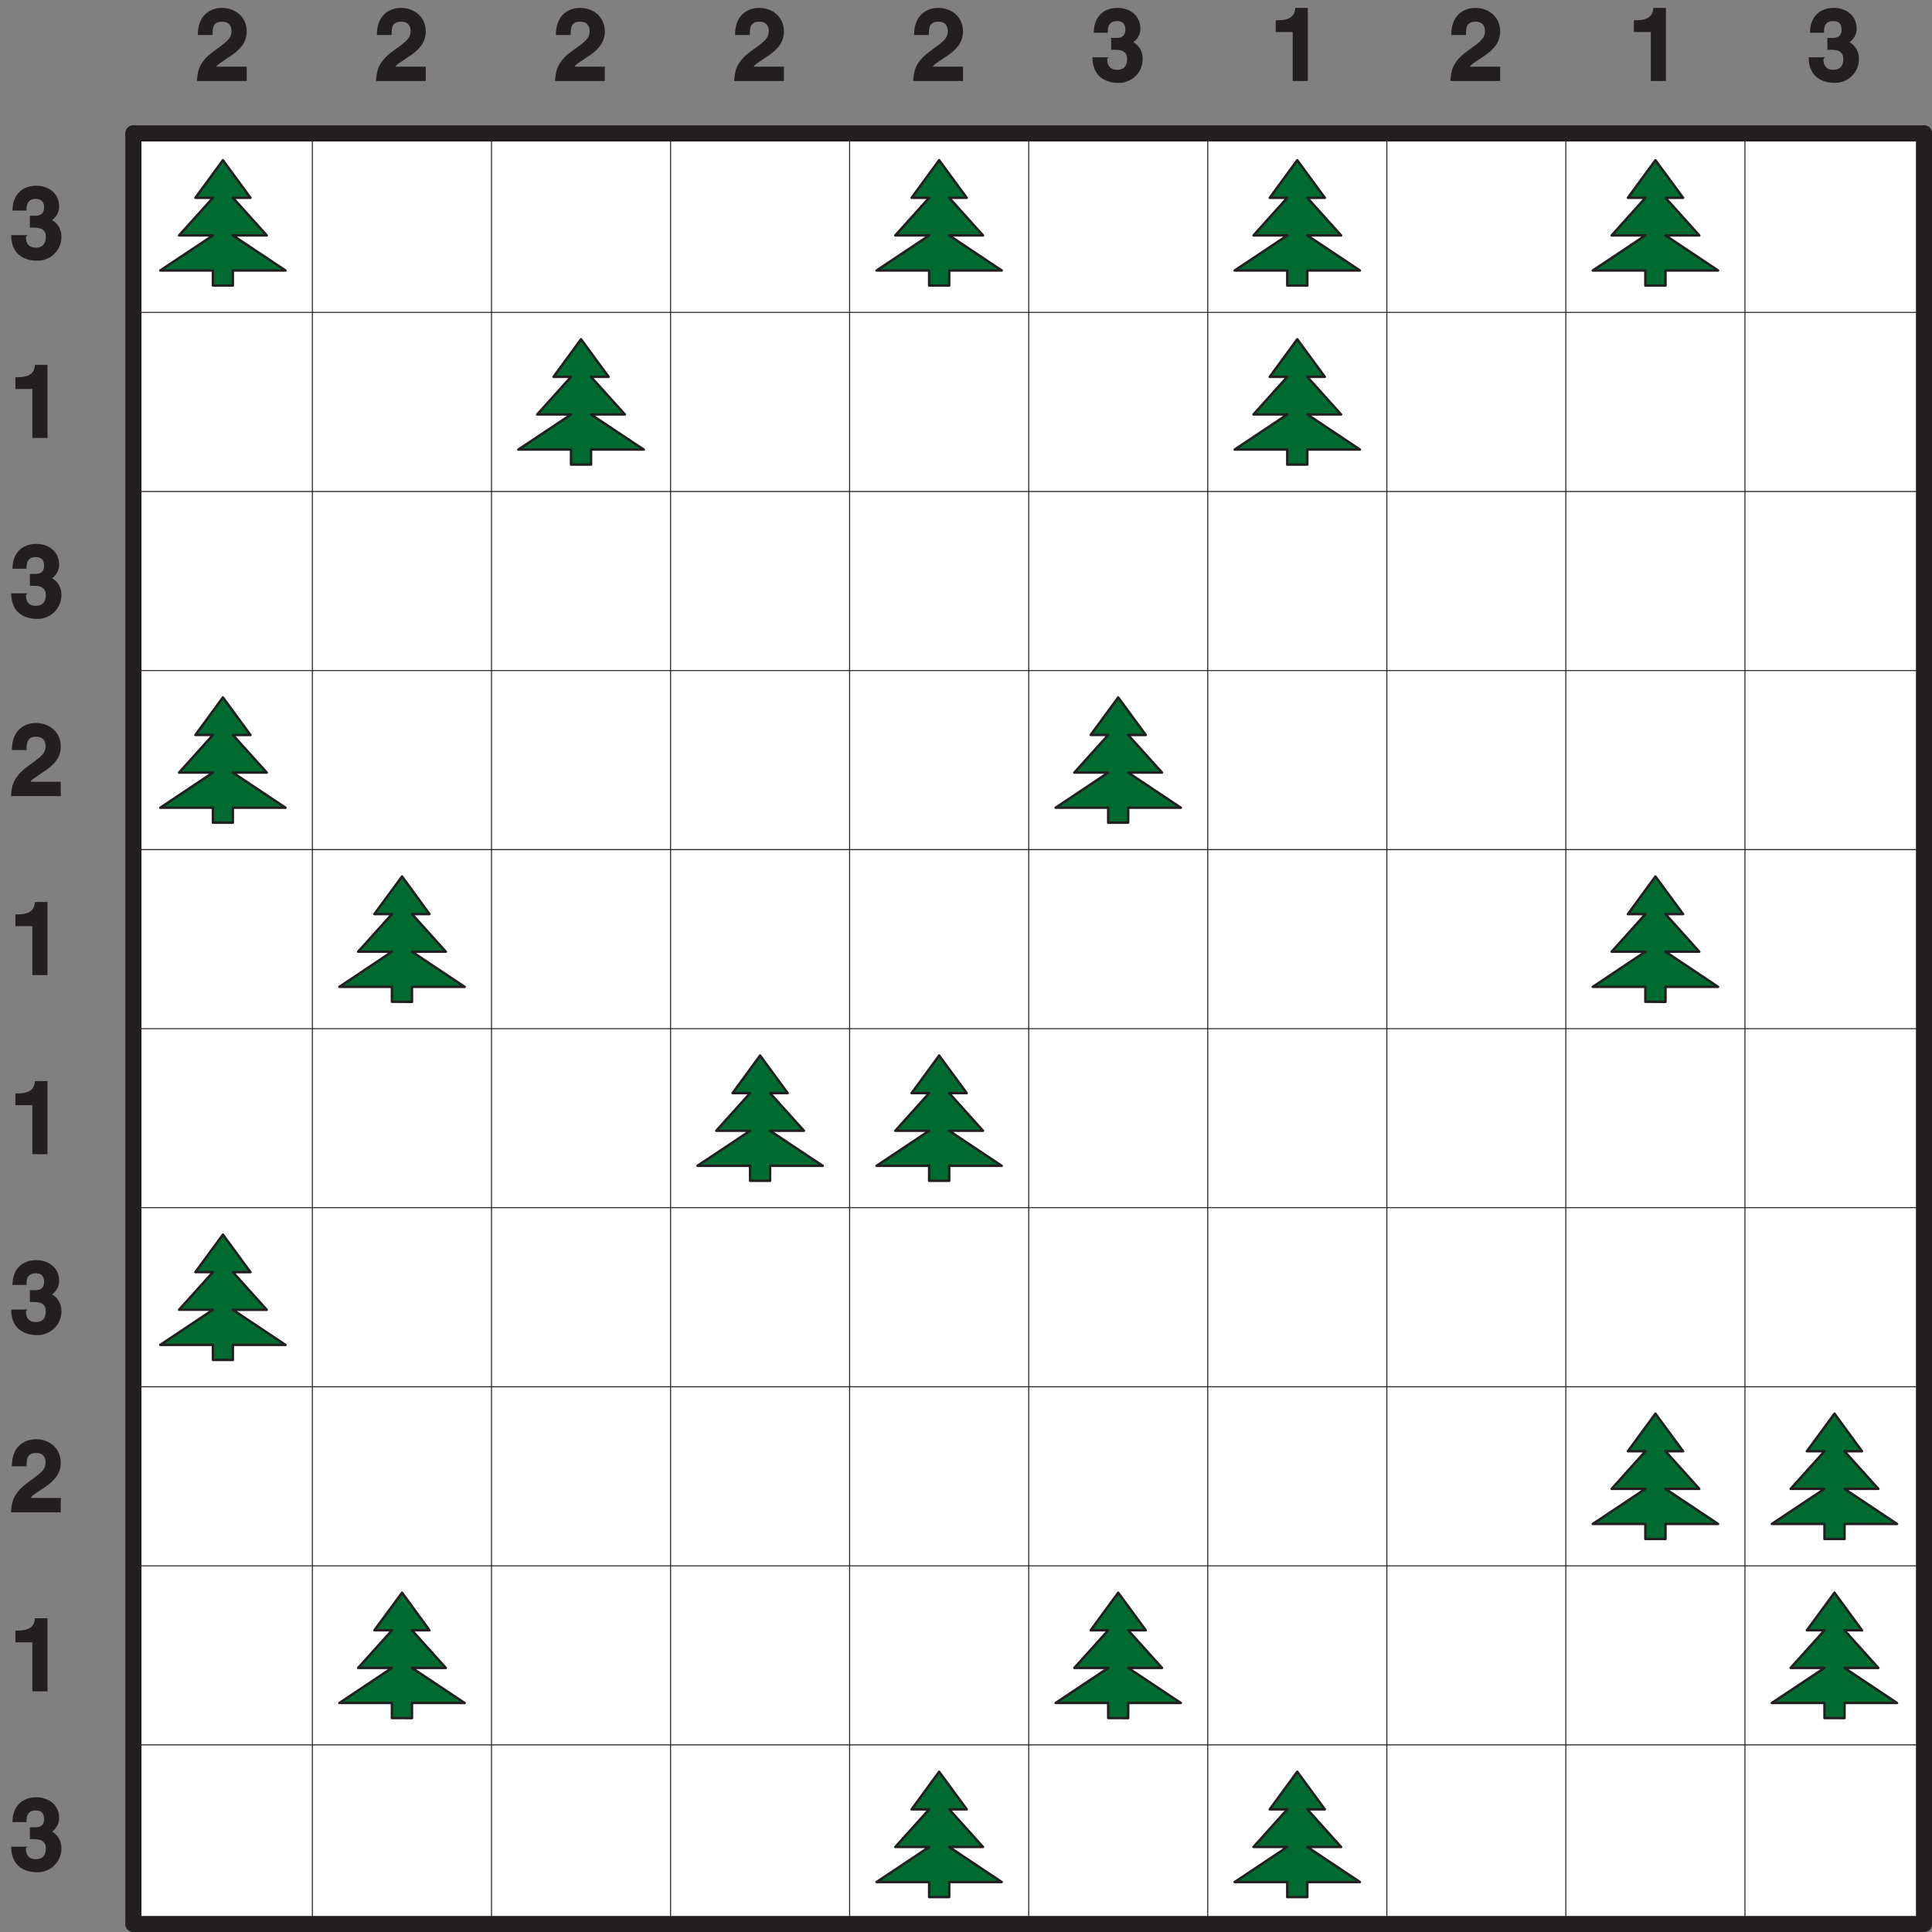 <svg xmlns="http://www.w3.org/2000/svg" xmlns:xlink="http://www.w3.org/1999/xlink" width="362.84" height="362.84" viewBox="0 0 272.126 272.126"><rect x="0" y="0" width="272.126" height="272.126" fill="#808080" stroke="none"/><defs><symbol overflow="visible" id="a"><path d="M3.02-4.4c.9 0 2.15-.07 2.15 1.3 0 1.12-.6 1.52-1.4 1.52-1.33 0-1.4-1.08-1.4-1.54l.22-.22H.3C.3-.08 2.93.26 3.88.26a3.35 3.35 0 0 0 3.49-3.35c0-1.7-1.24-2.38-1.52-2.46v.2c.5-.23 1.2-1 1.2-2 0-2.13-1.82-2.95-3.17-2.95C1.62-10.3.48-8.8.48-6.8h1.98c0-.47-.06-1.64 1.3-1.64 1.08 0 1.17.8 1.17 1.17 0 1.3-1.01 1.2-1.6 1.2h-.4v1.69zm0 0"/></symbol><symbol overflow="visible" id="b"><path d="M.97-6.9h2.31V0h2.13v-10.3H3.64c-.05.9-.48 1.74-2.39 1.74H.89v1.65zm0 0"/></symbol><symbol overflow="visible" id="c"><path d="M2.47-6.6c.01-.74-.02-1.76 1.37-1.76.96 0 1.3.64 1.3 1.3 0 1.12-.69 1.54-2.5 2.86C.47-2.62.36-1.3.27 0h7.01v-2.02H3.02c.14-.32.8-.68 2.14-1.6.96-.68 2.12-1.65 2.12-3.36 0-2.05-1.6-3.32-3.53-3.32-.88 0-3.36.43-3.36 3.82h2.08zm0 0"/></symbol><clipPath id="d"><path d="M17 17h255.13v3H17zm0 0"/></clipPath><clipPath id="e"><path d="M17 269h255.13v3.13H17zm0 0"/></clipPath><clipPath id="f"><path d="M17 17h3v255.13h-3zm0 0"/></clipPath><clipPath id="g"><path d="M269 17h3.13v255.13H269zm0 0"/></clipPath></defs><path d="M18.79 18.79h252.2v252.2H18.8zm0 0" fill="#fff"/><use xlink:href="#a" x="1.28" y="36.46" fill="#231f20"/><use xlink:href="#b" x="1.28" y="61.69" fill="#231f20"/><use xlink:href="#a" x="1.28" y="86.91" fill="#231f20"/><use xlink:href="#c" x="1.28" y="112.13" fill="#231f20"/><use xlink:href="#b" x="1.28" y="137.35" fill="#231f20"/><use xlink:href="#b" x="1.28" y="162.57" fill="#231f20"/><use xlink:href="#a" x="1.28" y="187.79" fill="#231f20"/><use xlink:href="#c" x="1.28" y="213.01" fill="#231f20"/><use xlink:href="#b" x="1.28" y="238.23" fill="#231f20"/><use xlink:href="#a" x="1.28" y="263.45" fill="#231f20"/><use xlink:href="#c" x="27.47" y="11.41" fill="#231f20"/><use xlink:href="#c" x="52.69" y="11.41" fill="#231f20"/><use xlink:href="#c" x="77.91" y="11.41" fill="#231f20"/><use xlink:href="#c" x="103.14" y="11.41" fill="#231f20"/><use xlink:href="#c" x="128.36" y="11.41" fill="#231f20"/><use xlink:href="#a" x="153.58" y="11.41" fill="#231f20"/><use xlink:href="#b" x="178.8" y="11.41" fill="#231f20"/><use xlink:href="#c" x="204.02" y="11.41" fill="#231f20"/><use xlink:href="#b" x="229.24" y="11.41" fill="#231f20"/><use xlink:href="#a" x="254.46" y="11.41" fill="#231f20"/><path d="M29.99 40.22V38.1h-7.42l7.42-4.94h-4.77l4.77-5.3h-2.47l3.88-5.3 3.88 5.3h-2.47l4.77 5.3H32.8l7.42 4.94H32.8v2.12zm0 0M130.87 40.22V38.1h-7.41l7.41-4.94h-4.77l4.77-5.3h-2.47l3.88-5.3 3.89 5.3h-2.47l4.76 5.3h-4.76l7.4 4.94h-7.4v2.12zm0 0M181.31 40.22V38.1h-7.41l7.41-4.94h-4.76l4.76-5.3h-2.47l3.88-5.3 3.89 5.3h-2.47l4.76 5.3h-4.76l7.41 4.94h-7.41v2.12zm0 0M231.75 40.22V38.1h-7.41l7.41-4.94H227l4.76-5.3h-2.47l3.88-5.3 3.9 5.3h-2.48l4.76 5.3h-4.76l7.41 4.94h-7.41v2.12zm0 0M80.43 65.44v-2.12h-7.42l7.42-4.94h-4.77l4.77-5.3h-2.47l3.88-5.3 3.89 5.3h-2.48l4.77 5.3h-4.77l7.42 4.94h-7.42v2.12zm0 0M181.31 65.44v-2.12h-7.41l7.41-4.94h-4.76l4.76-5.3h-2.47l3.88-5.3 3.89 5.3h-2.47l4.76 5.3h-4.76l7.41 4.94h-7.41v2.12zm0 0M29.99 115.88v-2.11h-7.42l7.42-4.95h-4.77l4.77-5.3h-2.47l3.88-5.29 3.88 5.3h-2.47l4.77 5.29H32.8l7.42 4.95H32.8v2.11zm0 0M156.09 115.88v-2.11h-7.41l7.41-4.95h-4.77l4.77-5.3h-2.47l3.88-5.29 3.89 5.3h-2.48l4.77 5.29h-4.77l7.42 4.95h-7.42v2.11zm0 0M55.2 141.1V139h-7.4l7.4-4.95h-4.76l4.77-5.3h-2.48l3.9-5.3 3.87 5.3h-2.47l4.77 5.3h-4.77l7.42 4.95h-7.42v2.12zm0 0M231.75 141.1V139h-7.41l7.41-4.95H227l4.76-5.3h-2.47l3.88-5.3 3.9 5.3h-2.48l4.76 5.3h-4.76l7.41 4.95h-7.41v2.12zm0 0M105.65 166.32v-2.11h-7.42l7.42-4.94h-4.77l4.77-5.3h-2.47l3.88-5.3 3.89 5.3h-2.48l4.77 5.3h-4.77l7.42 4.94h-7.42v2.11zm0 0M130.87 166.32v-2.11h-7.41l7.41-4.94h-4.77l4.77-5.3h-2.47l3.88-5.3 3.89 5.3h-2.47l4.76 5.3h-4.76l7.4 4.94h-7.4v2.11zm0 0M29.99 191.55v-2.12h-7.42l7.42-4.95h-4.77l4.77-5.3h-2.47l3.88-5.29 3.88 5.3h-2.47l4.77 5.3H32.8l7.42 4.94H32.8v2.12zm0 0M231.75 216.77v-2.12h-7.41l7.41-4.94H227l4.76-5.3h-2.47l3.88-5.3 3.9 5.3h-2.48l4.76 5.3h-4.76l7.41 4.94h-7.41v2.12zm0 0M256.98 216.77v-2.12h-7.42l7.42-4.94h-4.77l4.77-5.3h-2.48l3.89-5.3 3.88 5.3h-2.47l4.77 5.3h-4.77l7.41 4.94h-7.4v2.12zm0 0M55.2 241.99v-2.12h-7.4l7.4-4.94h-4.76l4.77-5.3h-2.48l3.9-5.3 3.87 5.3h-2.47l4.77 5.3h-4.77l7.42 4.94h-7.42V242zm0 0M156.09 241.99v-2.12h-7.41l7.41-4.94h-4.77l4.77-5.3h-2.47l3.88-5.3 3.89 5.3h-2.48l4.77 5.3h-4.77l7.42 4.94h-7.42V242zm0 0M256.98 241.99v-2.12h-7.42l7.42-4.94h-4.77l4.77-5.3h-2.48l3.89-5.3 3.88 5.3h-2.47l4.77 5.3h-4.77l7.41 4.94h-7.4V242zm0 0M130.87 267.21v-2.12h-7.41l7.41-4.94h-4.77l4.77-5.3h-2.47l3.88-5.3 3.89 5.3h-2.47l4.76 5.3h-4.76l7.4 4.94h-7.4v2.12zm0 0M181.31 267.21v-2.12h-7.41l7.41-4.94h-4.76l4.76-5.3h-2.47l3.88-5.3 3.89 5.3h-2.47l4.76 5.3h-4.76l7.41 4.94h-7.41v2.12zm0 0" fill="#006b30" stroke-width=".34" stroke-linecap="round" stroke-linejoin="round" stroke="#231f20" stroke-miterlimit="10"/><g clip-path="url(#d)"><path d="M18.79 18.79h252.2" fill="none" stroke-width="2.268" stroke-linecap="round" stroke-linejoin="round" stroke="#231f20" stroke-miterlimit="10"/></g><path d="M18.79 44h252.2M18.79 69.23h252.2M18.79 94.45h252.2M18.79 119.67h252.2M18.79 144.89h252.2M18.79 170.1h252.2M18.79 195.33h252.2M18.79 220.55h252.2M18.79 245.77h252.2" fill="none" stroke-width=".142" stroke-linecap="round" stroke-linejoin="round" stroke="#231f20" stroke-miterlimit="10"/><g clip-path="url(#e)"><path d="M18.79 271h252.2" fill="none" stroke-width="2.268" stroke-linecap="round" stroke-linejoin="round" stroke="#231f20" stroke-miterlimit="10"/></g><g clip-path="url(#f)"><path d="M18.79 18.79v252.2" fill="none" stroke-width="2.268" stroke-linecap="round" stroke-linejoin="round" stroke="#231f20" stroke-miterlimit="10"/></g><path d="M44 18.79v252.2M69.23 18.79v252.2M94.45 18.79v252.2M119.67 18.79v252.2M144.9 18.79v252.2M170.11 18.79v252.2M195.34 18.79v252.2M220.55 18.79v252.2M245.78 18.79v252.2" fill="none" stroke-width=".142" stroke-linecap="round" stroke-linejoin="round" stroke="#231f20" stroke-miterlimit="10"/><g clip-path="url(#g)"><path d="M271 18.79v252.2" fill="none" stroke-width="2.268" stroke-linecap="round" stroke-linejoin="round" stroke="#231f20" stroke-miterlimit="10"/></g></svg>